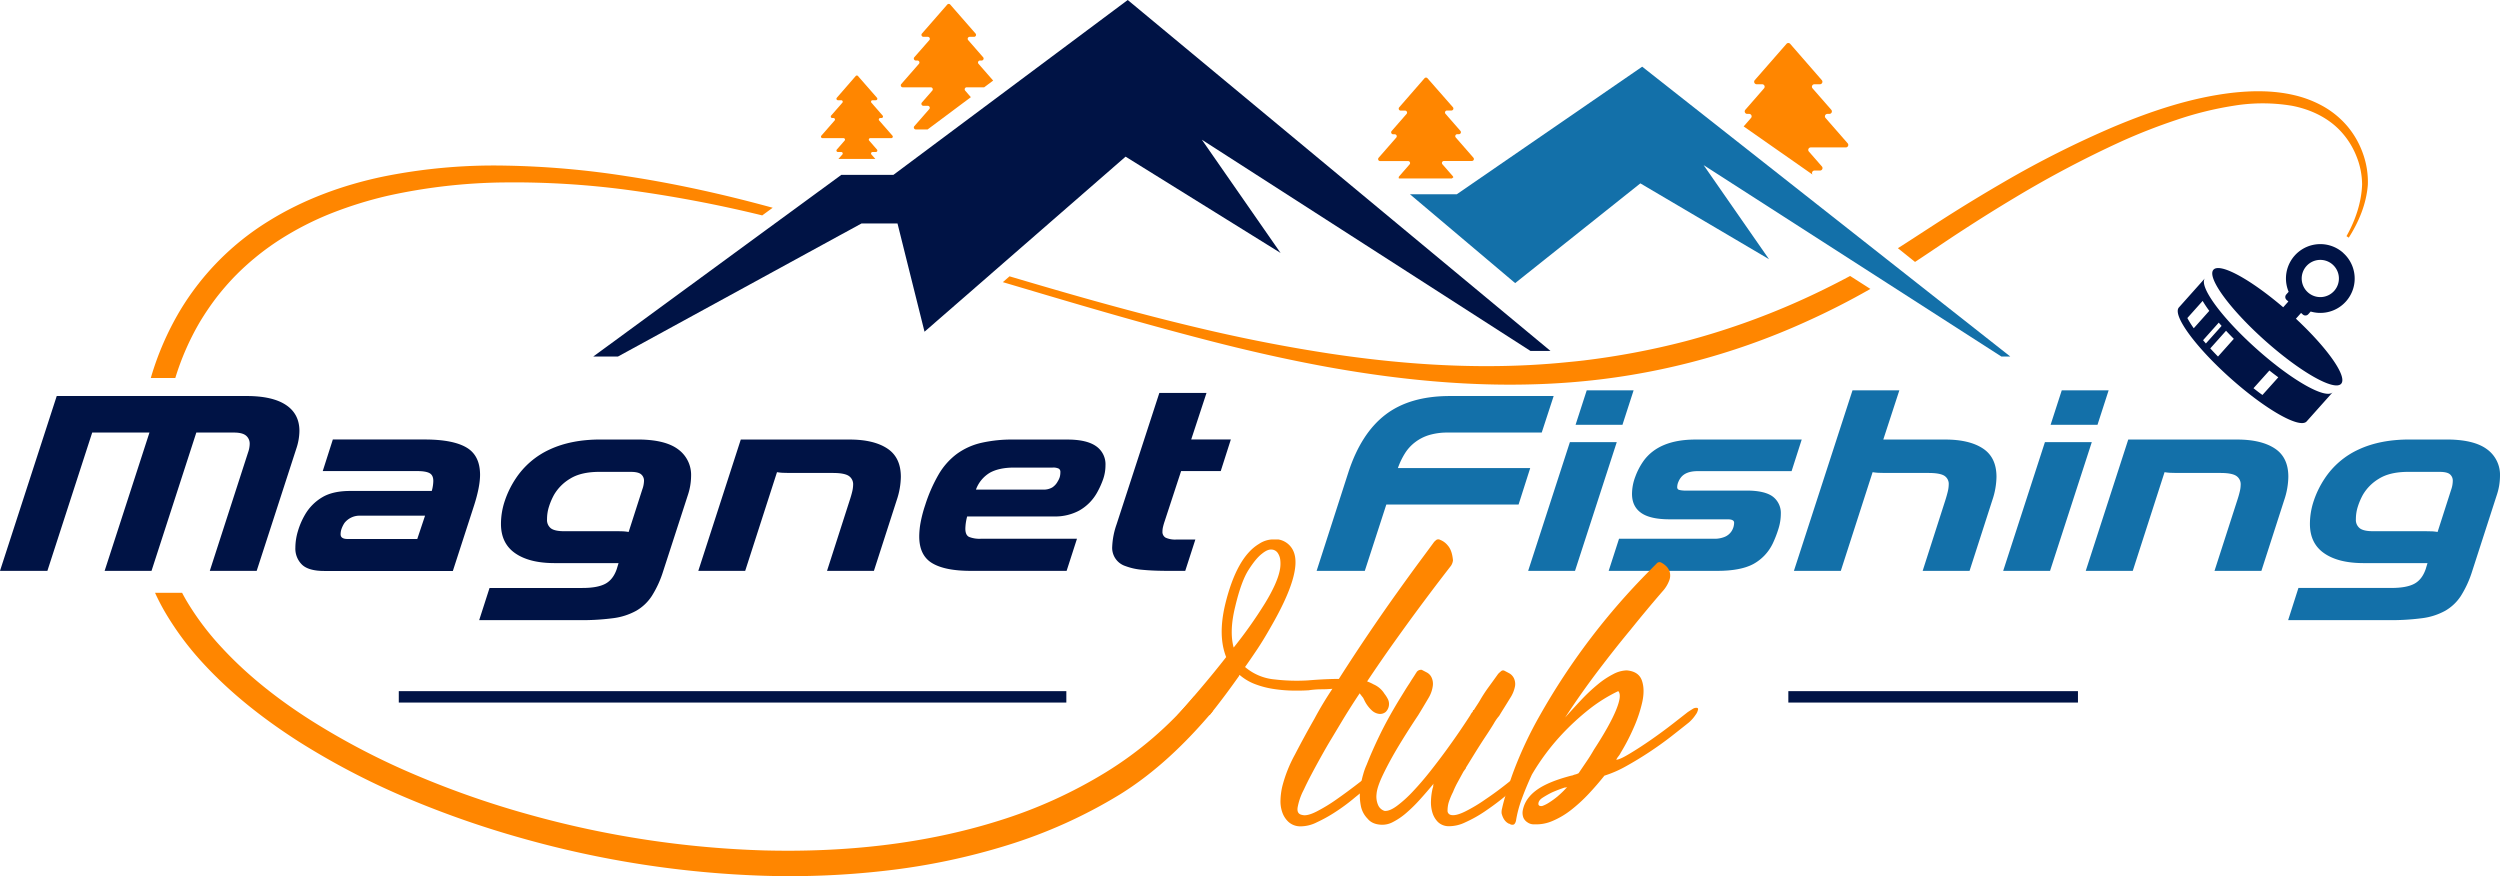<svg xmlns="http://www.w3.org/2000/svg" viewBox="0 0 1257.76 440.8"><defs><style>.cls-1{fill:#001345;}.cls-2{fill:#ff8600;}.cls-3{fill:#1370a9;}</style></defs><g id="Layer_2" data-name="Layer 2"><g id="Layer_1-2" data-name="Layer 1"><polygon class="cls-1" points="604.66 70.29 770 176.57 780.07 176.57 567.37 0 449.48 87.97 423.27 87.97 397.48 106.86 392.44 110.54 298.46 179.38 310.89 179.38 422.58 118.35 427.99 115.41 433.41 112.44 451.54 112.44 454.19 123.06 455.29 127.49 465.13 166.89 496.53 139.57 499.87 136.65 566.28 78.81 643.95 127.07 644.29 127.33 644.06 126.98 604.66 70.29"/><path class="cls-2" d="M911.94,87.87a1.25,1.25,0,0,1,.94-2.07h2.78a1.24,1.24,0,0,0,.94-2.06l-6.55-7.5a1.25,1.25,0,0,1,.94-2.07h17.64a1.25,1.25,0,0,0,.94-2.07L918.44,59.36a1.24,1.24,0,0,1,.94-2.06h1a1.25,1.25,0,0,0,.94-2.07l-9.42-10.78a1.24,1.24,0,0,1,.94-2.06h2.78a1.25,1.25,0,0,0,.94-2.07L900.66,22.07a1.25,1.25,0,0,0-1.88,0L882.83,40.32a1.25,1.25,0,0,0,.94,2.07h2.78a1.24,1.24,0,0,1,.94,2.06l-9.41,10.78A1.25,1.25,0,0,0,879,57.3h1a1.24,1.24,0,0,1,.94,2.06l-3.7,4.24Z"/><path class="cls-2" d="M731.16,89.24a1,1,0,0,0-.24-.6l-5.24-6a1,1,0,0,1,.75-1.65h14.1a1,1,0,0,0,.75-1.65l-8.89-10.18a1,1,0,0,1,.75-1.65H734a1,1,0,0,0,.75-1.65l-7.52-8.61A1,1,0,0,1,728,55.6h2.22a1,1,0,0,0,.75-1.65L718.18,39.37a1,1,0,0,0-1.5,0L703.94,54a1,1,0,0,0,.75,1.65h2.22a1,1,0,0,1,.75,1.65l-7.52,8.61a1,1,0,0,0,.75,1.65h.83a1,1,0,0,1,.75,1.65l-8.89,10.18a1,1,0,0,0,.75,1.65h14.1a1,1,0,0,1,.75,1.65l-5.24,6a1,1,0,0,0-.14,1.09h26.63Z"/><path class="cls-2" d="M485.58,45.58a1,1,0,0,1,.75-1.65h8.8l4.53-3.39-7.38-8.44a1,1,0,0,1,.75-1.65h.83a1,1,0,0,0,.75-1.66l-7.52-8.61a1,1,0,0,1,.75-1.65h2.22a1,1,0,0,0,.75-1.65L478.07,2.3a1,1,0,0,0-1.5,0L463.83,16.88a1,1,0,0,0,.75,1.65h2.23a1,1,0,0,1,.75,1.65L460,28.79a1,1,0,0,0,.75,1.66h.83a1,1,0,0,1,.75,1.65l-8.89,10.17a1,1,0,0,0,.75,1.66h14.1a1,1,0,0,1,.75,1.65l-5.24,6a1,1,0,0,0,.75,1.65h2.23a1,1,0,0,1,.75,1.65L460,63.48a1,1,0,0,0,.75,1.65h5.93l21.76-16.24Z"/><path class="cls-2" d="M438.41,77.72a.75.75,0,0,1,.57-1.24h1.67a.75.75,0,0,0,.56-1.24l-3.93-4.5a.75.75,0,0,1,.56-1.24h10.58a.75.75,0,0,0,.57-1.24l-6.68-7.64a.75.75,0,0,1,.57-1.24h.62a.75.75,0,0,0,.56-1.24l-5.65-6.47a.75.75,0,0,1,.57-1.24h1.67a.75.75,0,0,0,.56-1.24l-9.57-10.95a.74.74,0,0,0-1.12,0L421,49.19a.75.75,0,0,0,.57,1.24h1.67a.75.75,0,0,1,.56,1.24l-5.65,6.47a.75.75,0,0,0,.56,1.24h.63a.75.75,0,0,1,.56,1.24l-6.68,7.64a.75.75,0,0,0,.57,1.24h10.58a.74.74,0,0,1,.56,1.24L421,75.24a.75.75,0,0,0,.57,1.24h1.67a.75.75,0,0,1,.56,1.24l-2,2.25h18.6Z"/><polygon class="cls-3" points="825.27 92.25 889.99 130.4 857.1 83.08 1006.9 179.37 1011.38 179.37 826.19 33.55 732.92 97.73 709.35 97.73 762.28 142.43 825.27 92.25"/><path class="cls-1" d="M143.86,203.74q-6.77-4.5-19.8-4.5H28.54L0,287.2H23.84l22.55-69.58h28.8L52.64,287.2H76.23l22.54-69.58h18.9q4.31,0,6.13,1.56a5.23,5.23,0,0,1,1.82,4.17,13.38,13.38,0,0,1-.78,4.17L105.55,287.2h23.59l19.94-61.5a29,29,0,0,0,1.56-8.87Q150.64,208.24,143.86,203.74Z"/><path class="cls-1" d="M234.63,225.11q-6.85-4-21-4H167.45L162.37,237H209.8q4.42,0,6.32,1.05T218,242a19.28,19.28,0,0,1-.78,5h-41c-5.73,0-10.41,1-14,3.12a24.31,24.31,0,0,0-8.8,8.87,36.79,36.79,0,0,0-3.51,8.14,29.32,29.32,0,0,0-1.31,8.41,11.27,11.27,0,0,0,3.33,8.53q3.31,3.19,11.27,3.19h64.63l10.69-33q3-9.37,3-15.5Q241.47,229.09,234.63,225.11Zm-24.7,46.06H174.88c-2.35,0-3.52-.78-3.52-2.34a8.35,8.35,0,0,1,.58-3.06,13.92,13.92,0,0,1,1.37-2.67,9.67,9.67,0,0,1,8.08-3.65h32.45Z"/><path class="cls-1" d="M341.09,226q-6.58-4.89-20.39-4.88H302.06q-14.73,0-25.47,5a40.86,40.86,0,0,0-17.14,14.66,47.36,47.36,0,0,0-5.41,11,36.37,36.37,0,0,0-2,11.8q0,9.76,7.1,14.72t19.62,5h32.44l-.91,3q-1.83,5.34-5.8,7.43t-11.53,2.08H246.29L241.08,312H292a118.92,118.92,0,0,0,16.55-1,32.27,32.27,0,0,0,11.53-3.72,23.1,23.1,0,0,0,7.88-7.49,52.16,52.16,0,0,0,5.61-12.19L346,249.28a31.1,31.1,0,0,0,1.69-9.77A15.87,15.87,0,0,0,341.09,226Zm-17.92,20.14-6.9,21.5a21.85,21.85,0,0,0-2.94-.33q-1.5-.06-4.23-.06H283.69c-3,0-5.22-.48-6.52-1.44a5.27,5.27,0,0,1-1.95-4.56,20.53,20.53,0,0,1,1-6.45,33.07,33.07,0,0,1,2.48-5.8,22.88,22.88,0,0,1,8.07-8.14q5.47-3.45,14.73-3.46h15.77c2.52,0,4.25.39,5.21,1.18A4.1,4.1,0,0,1,324,242,13.49,13.49,0,0,1,323.17,246.16Z"/><path class="cls-1" d="M446.38,225.63q-6.84-4.5-19-4.49H372.69L351.32,287.2h23.59l16-49.65a27.17,27.17,0,0,0,3.13.33c1,0,2.3.07,4,.07h21c3.74,0,6.36.47,7.89,1.43a5,5,0,0,1,2.28,4.56,15.53,15.53,0,0,1-.46,3.39c-.31,1.3-.72,2.73-1.24,4.3L416.08,287.2h23.59l11.47-35.57a38.06,38.06,0,0,0,2.08-11.73Q453.22,230.12,446.38,225.63Z"/><path class="cls-1" d="M551.41,224.46q-4.75-3.33-14.53-3.32h-27.1a69.23,69.23,0,0,0-16.23,1.69,33.79,33.79,0,0,0-12.25,5.6,34.68,34.68,0,0,0-9.05,10.23,77.33,77.33,0,0,0-6.78,15.44,65,65,0,0,0-2.28,8.6,39.9,39.9,0,0,0-.72,7.17q0,9.51,6.45,13.42t19.49,3.91h48.21l5.21-16.15H493.49a14.34,14.34,0,0,1-5.93-.92q-1.89-.9-1.89-4.17a25.92,25.92,0,0,1,.91-6.12h44.05a25.6,25.6,0,0,0,12.25-2.93,23.48,23.48,0,0,0,9.12-9.19,42.33,42.33,0,0,0,3-6.65,21.38,21.38,0,0,0,1.17-7A11,11,0,0,0,551.41,224.46ZM533.17,240a9.18,9.18,0,0,1-1,2.15,8.23,8.23,0,0,1-2.74,3.06,8.49,8.49,0,0,1-4.69,1.11H491a16.39,16.39,0,0,1,7.1-8.54q4.63-2.53,12.06-2.54h19.42a6.32,6.32,0,0,1,3.06.52,1.84,1.84,0,0,1,.84,1.69A9.35,9.35,0,0,1,533.17,240Z"/><path class="cls-1" d="M585.88,262.44,594.22,237h19.94l5.08-15.89H599.3L607,197.68H583.27l-21.5,66.07a38.5,38.5,0,0,0-2.21,11.2,9.63,9.63,0,0,0,6.64,9.84,31.46,31.46,0,0,0,8.73,1.89q5.34.52,12.77.52h8.6l5.09-15.76h-9.52a11.65,11.65,0,0,1-5.4-.92,3.27,3.27,0,0,1-1.63-3.12,9.85,9.85,0,0,1,.26-2.22A27.11,27.11,0,0,1,585.88,262.44Z"/><path class="cls-3" d="M712,222.44a22.19,22.19,0,0,1,7.1-3.59,32.27,32.27,0,0,1,9.38-1.23h47.17l6-18.38H729.48q-20.19,0-32.44,9.38T678.4,237.55l-16,49.65h24.24l10.82-33.36H764l5.86-18.37H703.29a37.38,37.38,0,0,1,3.52-7.36A21.15,21.15,0,0,1,712,222.44Z"/><path class="cls-3" d="M798.29,196.38l-5.61,17.33h23.59l5.6-17.33Zm-8.47,26.06-21,64.76h23.58l21-64.76Z"/><path class="cls-3" d="M845.72,240.16c1.65-2.08,4.47-3.13,8.47-3.13h47.17l5.09-15.89H853q-18.25,0-26.07,10.68a34.08,34.08,0,0,0-4.23,8.08,24.74,24.74,0,0,0-1.63,8.6q0,6.25,4.56,9.51T840,261.27h29.19c2.17,0,3.25.57,3.25,1.7a8,8,0,0,1-1.3,4.3,7.56,7.56,0,0,1-3.52,2.86,13.23,13.23,0,0,1-5.08.92h-48l-5.21,16.15H864q11.6,0,18-3.38a23.15,23.15,0,0,0,9.9-10.43,55.88,55.88,0,0,0,2.93-7.62,25.24,25.24,0,0,0,1.11-7.24,10.32,10.32,0,0,0-4-8.66c-2.66-2-7.06-3.06-13.23-3.06H848.33a13,13,0,0,1-3.52-.33,1.32,1.32,0,0,1-1-1.37,6.76,6.76,0,0,1,.59-2.67A8.89,8.89,0,0,1,845.72,240.16Z"/><path class="cls-3" d="M997.6,225.63q-6.84-4.5-19-4.49H947.49l8.08-24.76H932L902.53,287.2h23.59l16-49.65a27.17,27.17,0,0,0,3.13.33c1,0,2.3.07,4,.07h21q5.6,0,7.88,1.36a4.84,4.84,0,0,1,2.28,4.5,15.45,15.45,0,0,1-.45,3.39c-.31,1.3-.72,2.78-1.24,4.43L967.3,287.2h23.59l11.46-35.57a38.09,38.09,0,0,0,2.09-11.73Q1004.44,230.12,997.6,225.63Z"/><path class="cls-3" d="M1037.28,196.38l-5.61,17.33h23.59l5.6-17.33Zm-8.47,26.06-21,64.76h23.58l21-64.76Z"/><path class="cls-3" d="M1144.46,225.63q-6.84-4.5-19-4.49h-54.73l-21.38,66.06H1073l16-49.65a27.17,27.17,0,0,0,3.13.33c.95,0,2.3.07,4,.07h21c3.73,0,6.36.47,7.88,1.43a5,5,0,0,1,2.28,4.56,14.94,14.94,0,0,1-.46,3.39c-.3,1.3-.71,2.73-1.23,4.3l-11.47,35.57h23.59l11.46-35.57a38.09,38.09,0,0,0,2.09-11.73Q1151.3,230.12,1144.46,225.63Z"/><path class="cls-3" d="M1251.18,226q-6.59-4.89-20.39-4.88h-18.64q-14.73,0-25.47,5a40.86,40.86,0,0,0-17.14,14.66,47.36,47.36,0,0,0-5.41,11,36.37,36.37,0,0,0-2,11.8q0,9.76,7.1,14.72t19.62,5h32.44l-.91,3q-1.83,5.34-5.8,7.43T1203,295.8h-46.65L1151.17,312h50.95a118.92,118.92,0,0,0,16.55-1,32.27,32.27,0,0,0,11.53-3.72,23.22,23.22,0,0,0,7.89-7.49,52.58,52.58,0,0,0,5.6-12.19l12.38-38.31a30.82,30.82,0,0,0,1.69-9.77A15.87,15.87,0,0,0,1251.18,226Zm-17.92,20.14-6.9,21.5a21.85,21.85,0,0,0-2.94-.33c-1,0-2.41-.06-4.23-.06h-25.41q-4.56,0-6.52-1.44a5.27,5.27,0,0,1-2-4.56,20.53,20.53,0,0,1,1-6.45,33.07,33.07,0,0,1,2.48-5.8,22.83,22.83,0,0,1,8.08-8.14q5.47-3.45,14.72-3.46h15.77q3.78,0,5.21,1.18A4.1,4.1,0,0,1,1234,242,13.49,13.49,0,0,1,1233.26,246.16Z"/><path class="cls-2" d="M728.41,274.47a9.16,9.16,0,0,0-3.87-2.87,1.87,1.87,0,0,0-1.88,0c-.41.34-.79.67-1.12,1q-2,2.75-7,9.49t-11.61,16q-6.63,9.24-14.24,20.48t-15.1,23q-6.5,0-15.74.75a95.14,95.14,0,0,1-16.6-.5,26.47,26.47,0,0,1-14.86-6.25c1.66-2.32,3.66-5.24,6-8.73s4.65-7.33,7-11.49q15.72-27.21,11.48-37.71a10.06,10.06,0,0,0-7.74-6.24h-3.24a13.16,13.16,0,0,0-6.5,2.25q-11.24,6.73-17,30.46-3.74,15.74.5,26.47-6.24,8-13.36,16.36c-3.14,3.7-6.33,7.36-9.52,11l-1.58,1.81h16.18c.43-.53.86-1.07,1.28-1.61l.18-.23q6.63-8.36,13.32-17.86a.73.73,0,0,1,.25-.5,26,26,0,0,0,7.74,4.62,44.8,44.8,0,0,0,8.86,2.37,70.44,70.44,0,0,0,9.24.88q4.62.12,8.86-.13a45.89,45.89,0,0,1,6.37-.5c1.91,0,3.79-.08,5.62-.25q-5,7.5-9,15-5,8.75-9.86,18.11a68.49,68.49,0,0,0-6.37,16.1,34.89,34.89,0,0,0-.87,6.62,16.68,16.68,0,0,0,.87,6.24,11.81,11.81,0,0,0,3.12,4.87,8.8,8.8,0,0,0,5.62,2.25,18.09,18.09,0,0,0,8.61-2,73.1,73.1,0,0,0,9.62-5.37,96.48,96.48,0,0,0,8.36-6.11q2.34-1.95,3.69-3l1.18-1a19,19,0,0,0,3.5-4,5.69,5.69,0,0,0,1-2c.33-.83.2-1.29-.38-1.38a3.21,3.21,0,0,0-1.87.38c-.79.47-1.63,1-2.56,1.62l-.19.13q-6.74,5.24-12.48,9.24a83.67,83.67,0,0,1-9.87,6c-3.24,1.66-5.7,2.25-7.36,1.75-1.84-.33-2.58-1.58-2.25-3.75a31.18,31.18,0,0,1,2.5-7.74l.75-1.5c1-2.16,2.24-4.66,3.74-7.49s3.08-5.74,4.75-8.74,3.37-6,5.12-8.86l4.87-8.12q2.24-3.75,4.61-7.49t4.87-7.49c1,1.33,1.58,2.08,1.75,2.25l.5,1a16.73,16.73,0,0,0,3.75,5.24,6.63,6.63,0,0,0,3.87,1.87,4.41,4.41,0,0,0,3.24-1,5.59,5.59,0,0,0,1.13-6.36,15.69,15.69,0,0,0-1.75-2.75,12,12,0,0,0-5.49-4.75,21.81,21.81,0,0,0-3.25-1.49q7-10.49,13.86-20.1t12.61-17.36q5.75-7.74,9.86-13.11t5.87-7.61a6.24,6.24,0,0,0,1-2.75C730.69,278.51,729.82,276.06,728.41,274.47ZM620.66,325.79q-2.25-8.25.75-20.48,3-12.74,6.74-18.6t6.74-8.12c1.83-1.5,3.41-2.2,4.75-2.12a4,4,0,0,1,3.12,1.62,7.7,7.7,0,0,1,1.37,3.87,16.08,16.08,0,0,1-.25,4.87q-1.25,6.5-7.49,16.73A225.51,225.51,0,0,1,620.66,325.79Z"/><path class="cls-2" d="M764.24,390.83a3,3,0,0,0-1.75.38,25,25,0,0,1-2.66,1.69l-.09.06q-6.5,5.24-12.48,9.24a78.78,78.78,0,0,1-10,6c-3.33,1.66-5.83,2.25-7.49,1.75a2.12,2.12,0,0,1-1.5-2.25,15.26,15.26,0,0,1,.5-3.75,35.08,35.08,0,0,1,2.25-5.49,43.35,43.35,0,0,1,2.37-5c.91-1.67,1.87-3.41,2.87-5.25l1.25-1.75v-.25l4.62-7.49q2.63-4.23,5.12-8c1.66-2.49,3.08-4.7,4.24-6.61a25.37,25.37,0,0,1,2.25-3.37,4.28,4.28,0,0,0,.75-1c.5-.84,1.16-1.92,2-3.25s1.91-3.08,3.24-5.24a16.28,16.28,0,0,0,2.5-6.12,6.89,6.89,0,0,0-.62-4,5.74,5.74,0,0,0-2.25-2.37c-.92-.5-1.71-.91-2.37-1.25a1.49,1.49,0,0,0-1.75.13c-.5.42-.92.79-1.25,1.12l-.25.25q-2.5,3.5-4.87,6.74a73.87,73.87,0,0,0-4.37,6.74c-.5.84-1,1.63-1.5,2.38s-1,1.54-1.5,2.37h-.25a.75.75,0,0,0-.24.5.75.75,0,0,1-.25.5,5.47,5.47,0,0,0-1,1.5q-1.75,2.75-4.87,7.36t-7.12,10.12q-4,5.49-8.36,11t-8.62,10a59.86,59.86,0,0,1-8,7.24q-3.75,2.76-6.24,2.5a5.27,5.27,0,0,1-3.25-3,10.72,10.72,0,0,1-.75-5.49q.25-3.49,3.25-9.74,3.49-7.24,8.11-14.86t9.62-15.1q2-3.24,5.24-8.74a15.72,15.72,0,0,0,2.12-6.25,7.68,7.68,0,0,0-.75-4.12,5.43,5.43,0,0,0-2.37-2.37L715.3,337a2.77,2.77,0,0,0-2.5,1,.73.73,0,0,0-.25.5l-.25.25c-.5.84-1,1.62-1.5,2.37s-1,1.54-1.5,2.38q-1.5,2.24-2.87,4.49l-2.62,4.25q-5.74,9.48-9.61,17.47t-6.62,15a31.81,31.81,0,0,0-1.75,4.87q-.47,1.55-.81,3.24c-.28,1.31-.51,2.69-.69,4.12-.09.74-.15,1.47-.18,2.21a27.55,27.55,0,0,0,.43,5.91,12.6,12.6,0,0,0,3.5,6.86c1.5,1.84,3.74,2.84,6.74,3a11.24,11.24,0,0,0,6-1.37,33.19,33.19,0,0,0,6.62-4.5,74.3,74.3,0,0,0,6.87-6.74q3.5-3.87,7-8.11a2.43,2.43,0,0,0-.25,1.12,2.53,2.53,0,0,1-.25,1.12,30.69,30.69,0,0,0-.87,6.37,17.81,17.81,0,0,0,.74,6.12,11.31,11.31,0,0,0,2.75,4.62,7.81,7.81,0,0,0,5.12,2.12,18.79,18.79,0,0,0,8.74-2,63.54,63.54,0,0,0,9.61-5.37q4.62-3.12,8.37-6.11l2.13-1.71,2.86-2.29a19,19,0,0,0,3.5-4,5.69,5.69,0,0,0,1-2C764.9,391.38,764.74,390.92,764.24,390.83Z"/><path class="cls-2" d="M853.75,356.13a3.12,3.12,0,0,0-1.87.37c-.83.5-1.75,1.09-2.75,1.75L841.77,364q-5.13,4-10.86,8T820,379.1q-5.12,3.12-6.86,3.12a8.9,8.9,0,0,1,1.12-1.75,9.07,9.07,0,0,0,1.12-1.75,102,102,0,0,0,6.37-12.23,68.7,68.7,0,0,0,4.5-13.36q1.37-6.37-.25-10.86c-1.09-3-3.62-4.66-7.62-5a15.34,15.34,0,0,0-6.74,1.88,42.41,42.41,0,0,0-7.87,5.24,89.84,89.84,0,0,0-8.24,7.74q-4.11,4.37-8.11,8.87,8-12.24,16.73-23.73t16-20.22q8.24-10.24,16.23-19.48a17.11,17.11,0,0,0,3.5-5.74,6.91,6.91,0,0,0,.12-4.25c0-.13-.1-.26-.16-.38a6.68,6.68,0,0,0-1.71-2.49,10.8,10.8,0,0,0-2.25-1.62,1.9,1.9,0,0,0-2.5.5q-1.81,1.82-3.57,3.61a340.53,340.53,0,0,0-55,72.55,198,198,0,0,0-13.24,28.09q-1,2.66-1.78,5.06c-1,2.79-1.77,5.33-2.45,7.59s-1.24,4.41-1.63,6.2a7.26,7.26,0,0,0-.25,2.5q1,4,3.74,5.24h.25a2.2,2.2,0,0,0,1.62.5c.75,0,1.29-.66,1.63-2a56.91,56.91,0,0,1,2.87-10.86q2.11-5.86,5.12-12.36a114.49,114.49,0,0,1,14.86-20,126.63,126.63,0,0,1,14.1-13,78.41,78.41,0,0,1,14.49-9q2,2-1.13,9.61t-11.11,19.86q-2,3.5-4,6.36L794.2,389a7.13,7.13,0,0,1-1.62.63,4.54,4.54,0,0,0-1.13.37,3.9,3.9,0,0,1-1,.25q-11.49,3-17.23,7.12t-7,9.86a6.89,6.89,0,0,0,.25,4.24,5.32,5.32,0,0,0,2,2.25,5.44,5.44,0,0,0,3.5,1,20.51,20.51,0,0,0,9.23-1.75,40.62,40.62,0,0,0,9.24-5.49,76.81,76.81,0,0,0,8.74-8q4.24-4.5,8-9.24a56.58,56.58,0,0,0,10.87-4.74q5.87-3.25,11.73-7.12t11-7.87q5.12-4,8.86-7a19,19,0,0,0,3.5-4,5.69,5.69,0,0,0,1-2C854.46,356.67,854.33,356.21,853.75,356.13ZM783.59,400.7a40.3,40.3,0,0,1-4.12,3,16.4,16.4,0,0,1-3.12,1.63,2.28,2.28,0,0,1-1.63.12,1,1,0,0,1-.75-1q0-1.74,2.13-3.12a47.53,47.53,0,0,1,4.62-2.62,69.37,69.37,0,0,1,6.49-2.5,2.76,2.76,0,0,0,1.25-.25A52,52,0,0,1,783.59,400.7Z"/><rect class="cls-1" x="200.63" y="347.72" width="335.85" height="5.74"/><rect class="cls-1" x="899.72" y="347.72" width="145.71" height="5.74"/><path class="cls-1" d="M1135.31,175.55c-17.74-15.83-29.36-31.79-25.93-35.62l-13.15,14.73c-3.43,3.83,8.19,19.78,25.93,35.62s34.9,25.57,38.32,21.74l13.15-14.73C1170.21,201.12,1153,191.38,1135.31,175.55ZM1100.47,160l7.69-8.61a57.23,57.23,0,0,0,3.34,5l-7.81,8.75A44,44,0,0,1,1100.47,160Zm7.9,11.16,7.89-8.84,1.44,1.64-7.91,8.85Zm7.52,8.22c-1.4-1.42-2.68-2.78-3.89-4.1l7.93-8.88c1.33,1.43,2.65,2.79,3.91,4.07Zm22.36,19.33c-1.45-1-2.94-2.17-4.51-3.4l8-8.91c1.41,1.11,2.92,2.27,4.48,3.43Z"/><path class="cls-1" d="M1178.87,127.21a17.28,17.28,0,0,0-27.44,19.59l-1.2,1.35a1.94,1.94,0,0,0,.16,2.74l.89.8-2.59,2.9q-1.74-1.49-3.46-2.88c-15.18-12.38-28.65-19.39-31.64-16-3.42,3.84,8.19,19.79,25.93,35.62s34.9,25.58,38.33,21.74c3-3.35-5.49-15.93-19.5-29.61q-1.59-1.56-3.27-3.12l2.6-2.9.89.79a1.93,1.93,0,0,0,2.74-.15l1.2-1.35a17.28,17.28,0,0,0,16.36-29.48Zm-4.53,19.13a9.36,9.36,0,1,1-.75-13.21A9.36,9.36,0,0,1,1174.34,146.34Z"/><path class="cls-2" d="M600.73,350.39a185.34,185.34,0,0,1-44.31,38.1,237.22,237.22,0,0,1-53.74,24.37c-37.81,11.92-78,16-117.94,15a494.1,494.1,0,0,1-118.4-18,459.68,459.68,0,0,1-56.63-19.7,363.45,363.45,0,0,1-53-27.57C140,352,124.27,339.68,111.06,325.25A136.87,136.87,0,0,1,93.69,302c-.72-1.24-1.41-2.49-2.07-3.76H78q2.32,5.09,5.13,9.89A149.17,149.17,0,0,0,102,333.49C116.22,349,132.75,361.83,150.15,373a375.15,375.15,0,0,0,54.74,28.56A485.31,485.31,0,0,0,263,421.83,506.94,506.94,0,0,0,384.39,440.6,420.41,420.41,0,0,0,446,438a332.86,332.86,0,0,0,60.61-12.71,250.32,250.32,0,0,0,56.78-25.58c17.77-11,33.15-25.77,46.7-41.86Z"/><path class="cls-2" d="M388.75,104.52l-.46.33-4.81,3.52a649.19,649.19,0,0,0-69.12-13,432.46,432.46,0,0,0-60.1-3.59,283.65,283.65,0,0,0-59.32,6.74,202,202,0,0,0-28.23,8.78,152.74,152.74,0,0,0-26.08,13.38,130.31,130.31,0,0,0-22.53,18.37,128.78,128.78,0,0,0-9.49,11,137.63,137.63,0,0,0-8.1,12,131.9,131.9,0,0,0-12.32,28.14H75.86a146.44,146.44,0,0,1,14.76-34,133.76,133.76,0,0,1,44.13-44.72c17.87-11.18,37.8-18.4,58.05-22.64a281.54,281.54,0,0,1,61.44-5.51,441.5,441.5,0,0,1,61.06,5.33c20.17,3.06,40.12,7.27,59.84,12.27Q382,102.68,388.75,104.52Z"/><path class="cls-2" d="M941,145.36c-10.5,6-21.25,11.48-32.28,16.44a352.38,352.38,0,0,1-118.9,30.59c-41,3.16-82.08-.55-122.11-7.79-20.06-3.66-39.9-8.17-59.56-13.25s-39.23-10.51-58.72-16.17c-15-4.34-29.94-8.8-44.89-13.23l3.36-2.93c14.19,4.21,28.4,8.37,42.64,12.34,19.49,5.43,39.09,10.55,58.79,15.09s39.56,8.36,59.49,11.41c33.66,5.09,67.71,7.57,101.47,5.76,6.22-.34,12.43-.81,18.63-1.45q3.89-.36,7.76-.81a390,390,0,0,0,51.16-9.66,375.19,375.19,0,0,0,56.43-19.86c9-4,17.85-8.35,26.53-13Z"/><path class="cls-2" d="M1191.27,93c-.77,9.71-4.56,18.65-9.6,26.58a12,12,0,0,0-1.15-.76c4.51-8,7.54-17,7.86-25.93a38.23,38.23,0,0,0-2.81-14.2A40,40,0,0,0,1178,66.45c-6.46-7.2-15.56-11.46-25-13.25a89.72,89.72,0,0,0-29.25,0,171.06,171.06,0,0,0-28.89,7.16,290,290,0,0,0-27.9,10.93,537.45,537.45,0,0,0-53.26,28.14c-8.64,5.16-17.18,10.51-25.63,16-8.28,5.33-16.23,10.86-24.61,16.35l-8.63-6.92,2.27-1.42c8.36-5.37,17-11.08,25.56-16.47S1000,96.3,1008.81,91.19a500.51,500.51,0,0,1,54.79-27.48c18.87-7.89,38.55-14.53,59.22-17,10.3-1.16,20.92-1.28,31.25,1.13a55.51,55.51,0,0,1,14.83,5.7,44.8,44.8,0,0,1,12.25,10.18,44.08,44.08,0,0,1,7.74,13.78A41.91,41.91,0,0,1,1191.27,93Z"/></g></g></svg>